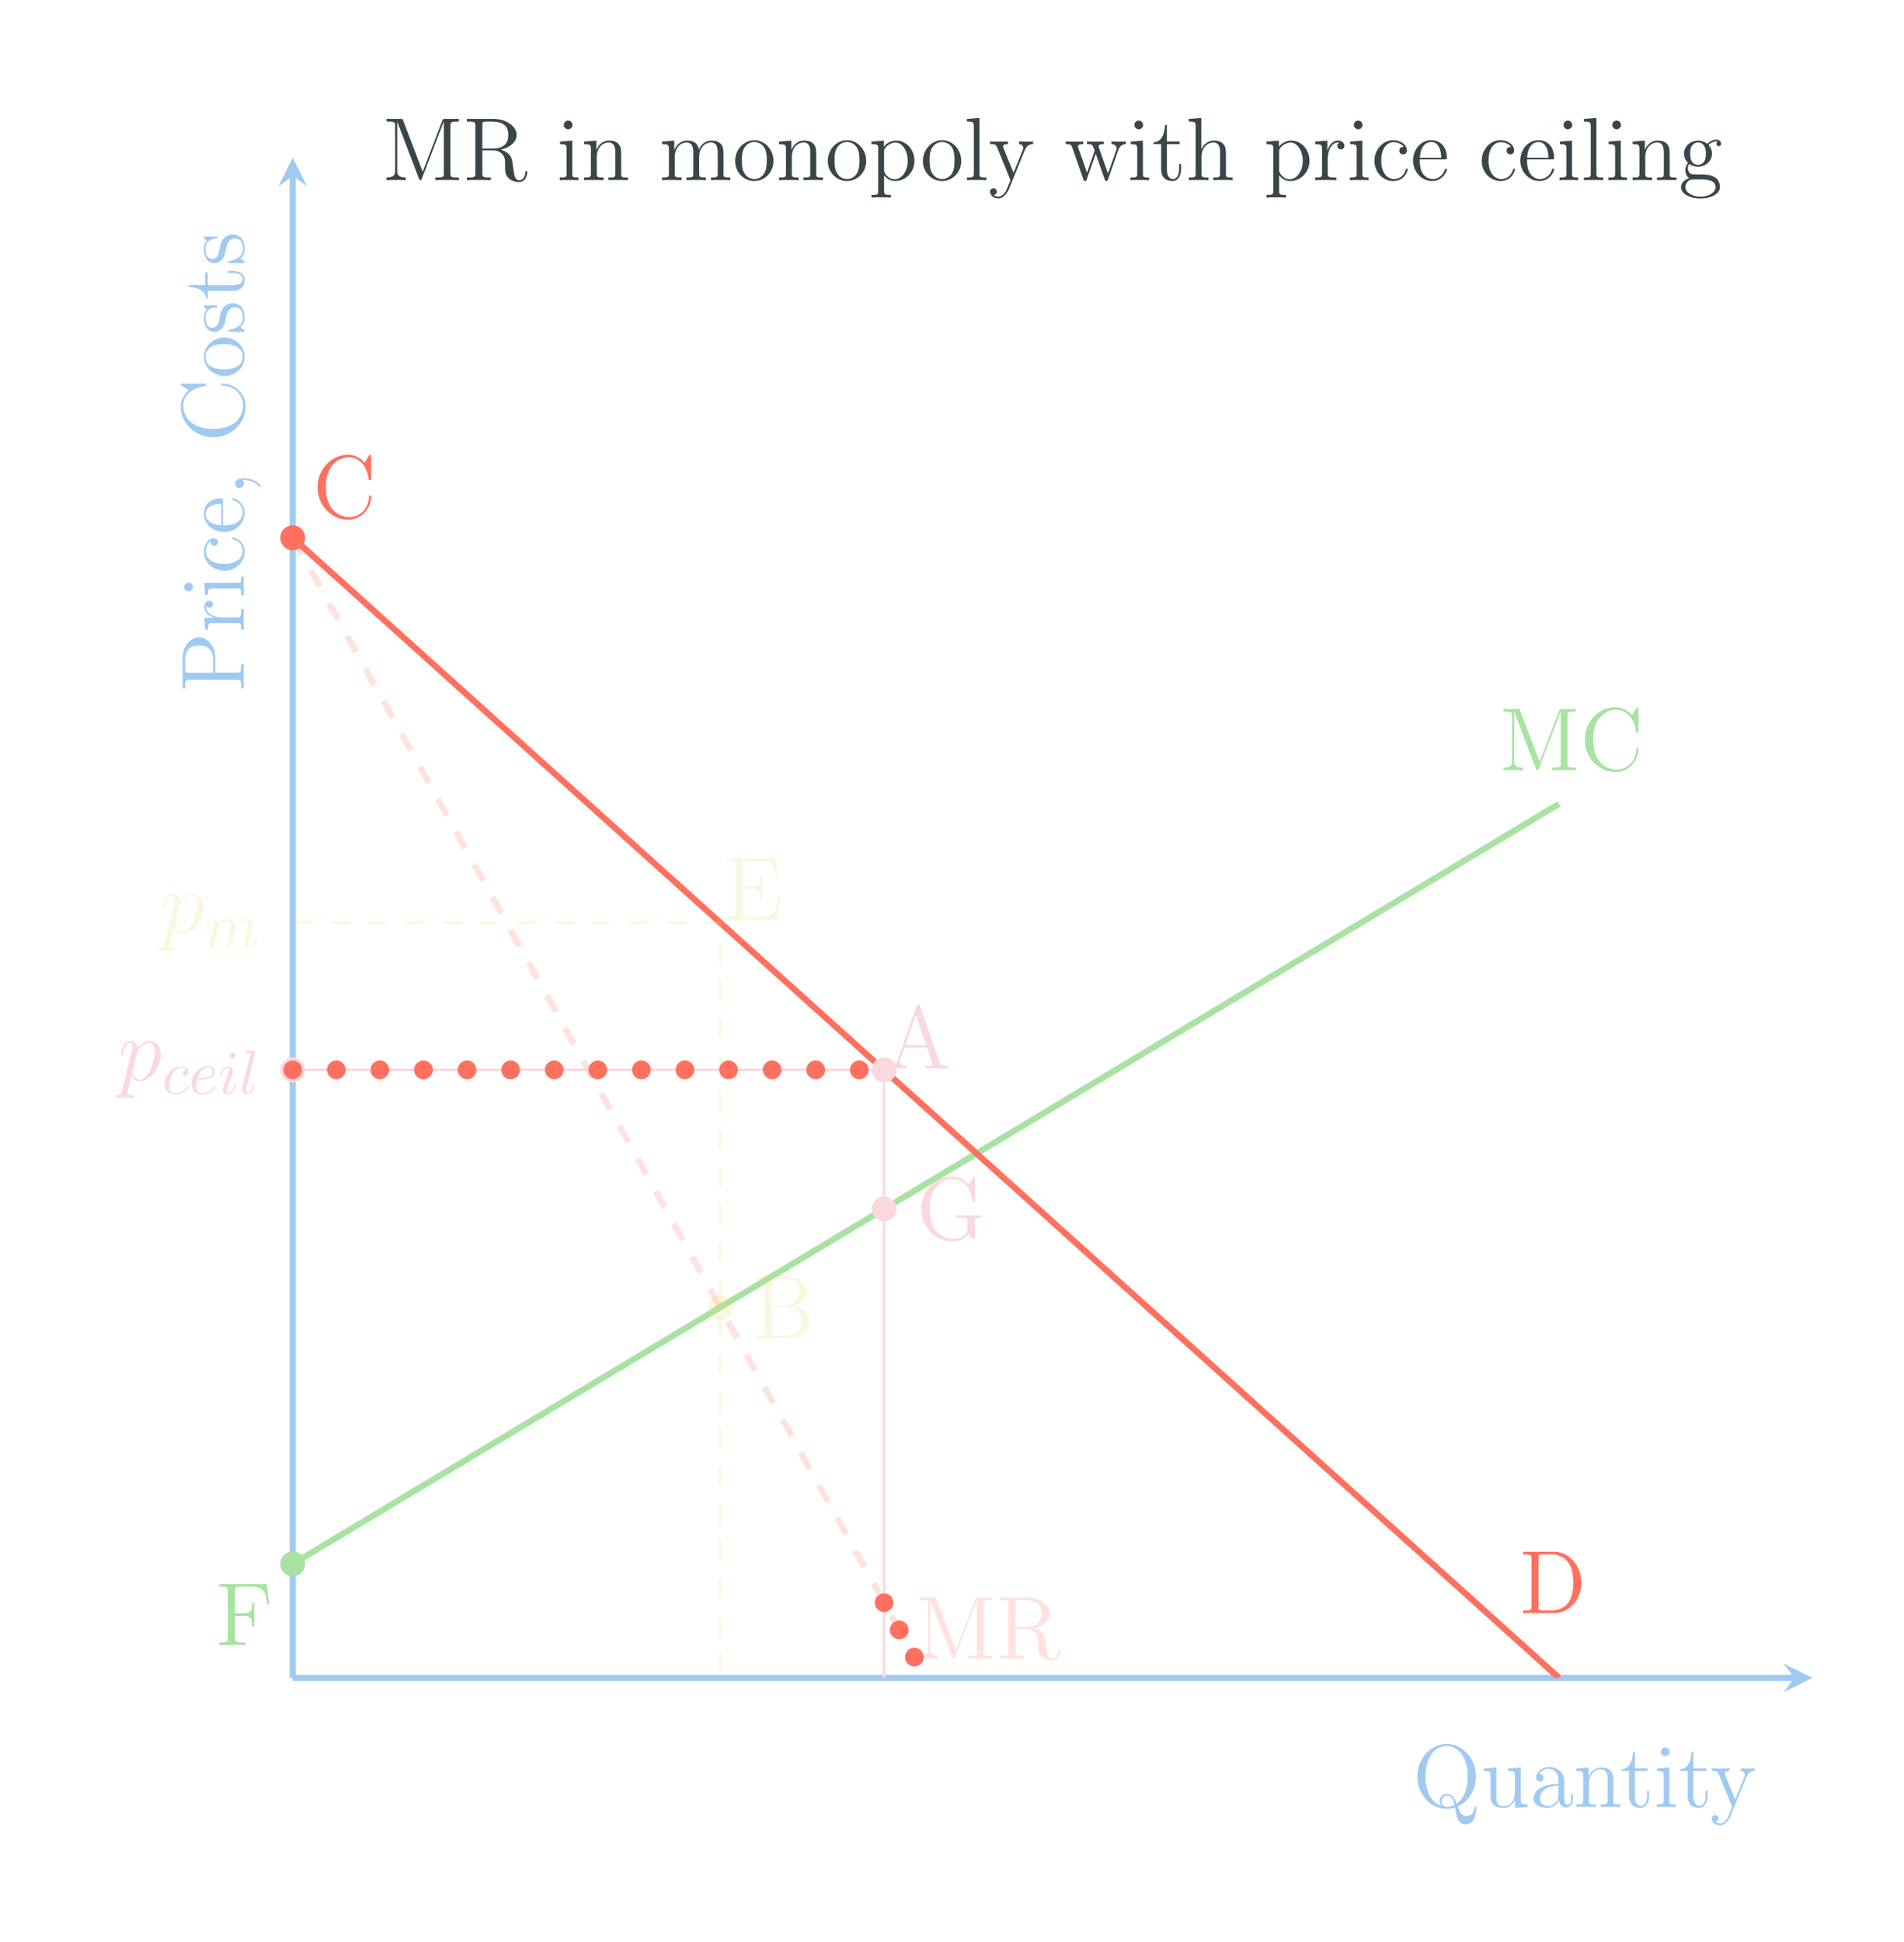 <?xml version="1.0" encoding="UTF-8"?>
<svg xmlns="http://www.w3.org/2000/svg" xmlns:xlink="http://www.w3.org/1999/xlink" width="304.67pt" height="310.7pt" viewBox="0 0 304.67 310.7" version="1.1">
<defs>
<g>
<symbol overflow="visible" id="glyph0-0">
<path style="stroke:none;" d=""/>
</symbol>
<symbol overflow="visible" id="glyph0-1">
<path style="stroke:none;" d="M 3.297 -9.531 C 3.203 -9.797 3.188 -9.797 2.859 -9.797 L 0.625 -9.797 L 0.625 -9.375 L 0.922 -9.375 C 1.953 -9.375 2 -9.234 2 -8.703 L 2 -1.484 C 2 -1.094 2 -0.422 0.625 -0.422 L 0.625 0 C 1 -0.031 1.766 -0.031 2.172 -0.031 C 2.562 -0.031 3.328 -0.031 3.703 0 L 3.703 -0.422 C 2.344 -0.422 2.344 -1.094 2.344 -1.484 L 2.344 -9.312 L 2.359 -9.312 L 5.812 -0.266 C 5.859 -0.109 5.906 0 6.047 0 C 6.188 0 6.203 -0.078 6.297 -0.281 L 9.781 -9.375 L 9.797 -9.375 L 9.797 -1.094 C 9.797 -0.562 9.75 -0.422 8.719 -0.422 L 8.438 -0.422 L 8.438 0 C 8.766 -0.031 9.906 -0.031 10.328 -0.031 C 10.75 -0.031 11.891 -0.031 12.219 0 L 12.219 -0.422 L 11.938 -0.422 C 10.906 -0.422 10.859 -0.562 10.859 -1.094 L 10.859 -8.703 C 10.859 -9.234 10.906 -9.375 11.938 -9.375 L 12.219 -9.375 L 12.219 -9.797 L 10 -9.797 C 9.688 -9.797 9.672 -9.781 9.547 -9.516 L 6.422 -1.344 Z M 3.297 -9.531 "/>
</symbol>
<symbol overflow="visible" id="glyph0-2">
<path style="stroke:none;" d="M 9.359 -9.766 C 9.359 -10.031 9.359 -10.094 9.203 -10.094 C 9.125 -10.094 9.109 -10.062 9.016 -9.922 L 8.312 -8.797 C 7.672 -9.594 6.703 -10.094 5.672 -10.094 C 3.047 -10.094 0.781 -7.828 0.781 -4.906 C 0.781 -1.938 3.062 0.297 5.672 0.297 C 8.016 0.297 9.359 -1.75 9.359 -3.328 C 9.359 -3.484 9.359 -3.578 9.188 -3.578 C 9.047 -3.578 9.031 -3.5 9.031 -3.406 C 8.906 -1.125 7.25 -0.109 5.859 -0.109 C 4.844 -0.109 2.109 -0.719 2.109 -4.906 C 2.109 -9.047 4.812 -9.688 5.844 -9.688 C 7.344 -9.688 8.656 -8.406 8.953 -6.25 C 8.984 -6.078 8.984 -6.031 9.156 -6.031 C 9.359 -6.031 9.359 -6.078 9.359 -6.375 Z M 9.359 -9.766 "/>
</symbol>
<symbol overflow="visible" id="glyph0-3">
<path style="stroke:none;" d="M 8.188 -9.766 L 0.594 -9.766 L 0.594 -9.359 L 0.875 -9.359 C 1.906 -9.359 1.953 -9.203 1.953 -8.672 L 1.953 -1.094 C 1.953 -0.562 1.906 -0.422 0.875 -0.422 L 0.594 -0.422 L 0.594 0 C 0.938 -0.031 2.203 -0.031 2.641 -0.031 C 3.141 -0.031 4.406 -0.031 4.812 0 L 4.812 -0.422 L 4.391 -0.422 C 3.141 -0.422 3.109 -0.594 3.109 -1.109 L 3.109 -4.672 L 4.375 -4.672 C 5.719 -4.672 5.859 -4.203 5.859 -3 L 6.188 -3 L 6.188 -6.766 L 5.859 -6.766 C 5.859 -5.562 5.719 -5.094 4.375 -5.094 L 3.109 -5.094 L 3.109 -8.781 C 3.109 -9.25 3.141 -9.359 3.766 -9.359 L 5.562 -9.359 C 7.625 -9.359 8.047 -8.594 8.25 -6.562 L 8.562 -6.562 Z M 8.188 -9.766 "/>
</symbol>
<symbol overflow="visible" id="glyph0-4">
<path style="stroke:none;" d="M 0.609 -9.797 L 0.609 -9.375 L 0.891 -9.375 C 1.922 -9.375 1.969 -9.234 1.969 -8.703 L 1.969 -1.094 C 1.969 -0.562 1.922 -0.422 0.891 -0.422 L 0.609 -0.422 L 0.609 0 L 5.625 0 C 8.016 0 9.938 -2.156 9.938 -4.812 C 9.938 -7.578 8 -9.797 5.625 -9.797 Z M 3.766 -0.422 C 3.125 -0.422 3.094 -0.516 3.094 -0.984 L 3.094 -8.812 C 3.094 -9.281 3.125 -9.375 3.766 -9.375 L 5.266 -9.375 C 6.453 -9.375 7.406 -8.812 7.984 -7.859 C 8.641 -6.844 8.641 -5.391 8.641 -4.812 C 8.641 -4.016 8.625 -2.672 7.797 -1.609 C 7.328 -1 6.469 -0.422 5.266 -0.422 Z M 3.766 -0.422 "/>
</symbol>
<symbol overflow="visible" id="glyph0-5">
<path style="stroke:none;" d="M 6.047 -4.875 C 7.469 -5.203 8.578 -6.109 8.578 -7.219 C 8.578 -8.609 6.953 -9.797 4.891 -9.797 L 0.609 -9.797 L 0.609 -9.375 L 0.891 -9.375 C 1.922 -9.375 1.969 -9.234 1.969 -8.703 L 1.969 -1.094 C 1.969 -0.562 1.922 -0.422 0.891 -0.422 L 0.609 -0.422 L 0.609 0 C 0.938 -0.031 2.109 -0.031 2.531 -0.031 C 2.938 -0.031 4.125 -0.031 4.453 0 L 4.453 -0.422 L 4.172 -0.422 C 3.141 -0.422 3.094 -0.562 3.094 -1.094 L 3.094 -4.766 L 4.766 -4.766 C 5.328 -4.766 5.859 -4.609 6.234 -4.203 C 6.734 -3.656 6.734 -3.359 6.734 -2.359 C 6.734 -1.234 6.734 -0.859 7.359 -0.25 C 7.578 -0.031 8.172 0.297 8.984 0.297 C 10.094 0.297 10.281 -0.953 10.281 -1.25 C 10.281 -1.328 10.281 -1.469 10.125 -1.469 C 9.984 -1.469 9.984 -1.375 9.969 -1.234 C 9.891 -0.375 9.484 0.016 9.016 0.016 C 8.359 0.016 8.219 -0.656 8.109 -1.422 C 8.094 -1.516 8 -2.141 7.953 -2.5 C 7.859 -3.219 7.797 -3.672 7.375 -4.109 C 7.219 -4.281 6.844 -4.656 6.047 -4.875 Z M 4.703 -5.047 L 3.094 -5.047 L 3.094 -8.812 C 3.094 -9.141 3.094 -9.312 3.406 -9.359 C 3.531 -9.375 3.953 -9.375 4.25 -9.375 C 5.406 -9.375 7.25 -9.375 7.25 -7.219 C 7.25 -5.969 6.562 -5.047 4.703 -5.047 Z M 4.703 -5.047 "/>
</symbol>
<symbol overflow="visible" id="glyph0-6">
<path style="stroke:none;" d="M 9.156 -3.672 L 8.828 -3.672 C 8.484 -1.438 8.141 -0.422 5.719 -0.422 L 3.766 -0.422 C 3.141 -0.422 3.109 -0.516 3.109 -0.984 L 3.109 -4.859 L 4.422 -4.859 C 5.797 -4.859 5.953 -4.422 5.953 -3.188 L 6.266 -3.188 L 6.266 -6.953 L 5.953 -6.953 C 5.953 -5.719 5.797 -5.281 4.422 -5.281 L 3.109 -5.281 L 3.109 -8.781 C 3.109 -9.25 3.141 -9.359 3.766 -9.359 L 5.688 -9.359 C 7.781 -9.359 8.234 -8.641 8.453 -6.562 L 8.766 -6.562 L 8.391 -9.766 L 0.594 -9.766 L 0.594 -9.359 L 0.875 -9.359 C 1.906 -9.359 1.953 -9.203 1.953 -8.672 L 1.953 -1.094 C 1.953 -0.562 1.906 -0.422 0.875 -0.422 L 0.594 -0.422 L 0.594 0 L 8.578 0 Z M 9.156 -3.672 "/>
</symbol>
<symbol overflow="visible" id="glyph0-7">
<path style="stroke:none;" d="M 0.609 -9.797 L 0.609 -9.375 L 0.906 -9.375 C 1.938 -9.375 1.984 -9.234 1.984 -8.703 L 1.984 -1.094 C 1.984 -0.562 1.938 -0.422 0.906 -0.422 L 0.609 -0.422 L 0.609 0 L 6.016 0 C 7.859 0 9.156 -1.25 9.156 -2.625 C 9.156 -3.781 8.109 -4.938 6.391 -5.125 C 7.766 -5.375 8.75 -6.297 8.75 -7.375 C 8.75 -8.609 7.5 -9.797 5.625 -9.797 Z M 3.062 -5.234 L 3.062 -8.812 C 3.062 -9.281 3.094 -9.375 3.734 -9.375 L 5.531 -9.375 C 6.969 -9.375 7.484 -8.141 7.484 -7.375 C 7.484 -6.422 6.734 -5.234 5.156 -5.234 Z M 3.734 -0.422 C 3.094 -0.422 3.062 -0.516 3.062 -0.984 L 3.062 -4.953 L 5.75 -4.953 C 7.125 -4.953 7.844 -3.75 7.844 -2.641 C 7.844 -1.484 6.969 -0.422 5.562 -0.422 Z M 3.734 -0.422 "/>
</symbol>
<symbol overflow="visible" id="glyph0-8">
<path style="stroke:none;" d="M 5.547 -9.984 C 5.5 -10.156 5.469 -10.234 5.266 -10.234 C 5.062 -10.234 5.031 -10.203 4.969 -9.969 L 1.969 -1.391 C 1.766 -0.797 1.359 -0.438 0.438 -0.422 L 0.438 0 C 1.312 -0.031 1.344 -0.031 1.828 -0.031 C 2.219 -0.031 2.906 -0.031 3.281 0 L 3.281 -0.422 C 2.688 -0.438 2.328 -0.734 2.328 -1.141 C 2.328 -1.219 2.328 -1.25 2.391 -1.438 L 3.062 -3.344 L 6.672 -3.344 L 7.453 -1.094 C 7.531 -0.922 7.531 -0.891 7.531 -0.844 C 7.531 -0.422 6.797 -0.422 6.438 -0.422 L 6.438 0 C 6.766 -0.031 7.906 -0.031 8.312 -0.031 C 8.703 -0.031 9.734 -0.031 10.062 0 L 10.062 -0.422 C 9.141 -0.422 8.875 -0.422 8.672 -1 Z M 4.859 -8.531 L 6.531 -3.766 L 3.203 -3.766 Z M 4.859 -8.531 "/>
</symbol>
<symbol overflow="visible" id="glyph0-9">
<path style="stroke:none;" d="M 9.344 -2.844 C 9.344 -3.406 9.391 -3.469 10.312 -3.469 L 10.312 -3.891 C 9.938 -3.859 8.953 -3.859 8.516 -3.859 C 8.062 -3.859 6.812 -3.859 6.422 -3.891 L 6.422 -3.469 L 6.875 -3.469 C 8.141 -3.469 8.172 -3.297 8.172 -2.781 L 8.172 -1.859 C 8.172 -0.234 6.297 -0.109 5.922 -0.109 C 4.797 -0.109 2.109 -0.797 2.109 -4.906 C 2.109 -9.047 4.812 -9.688 5.828 -9.688 C 7.078 -9.688 8.562 -8.781 8.938 -6.234 C 8.969 -6.078 8.969 -6.031 9.141 -6.031 C 9.344 -6.031 9.344 -6.078 9.344 -6.375 L 9.344 -9.766 C 9.344 -10.031 9.344 -10.094 9.188 -10.094 C 9.109 -10.094 9.094 -10.062 9.016 -9.922 L 8.312 -8.797 C 7.891 -9.312 7.016 -10.094 5.656 -10.094 C 3.062 -10.094 0.781 -7.844 0.781 -4.906 C 0.781 -1.938 3.062 0.297 5.672 0.297 C 6.688 0.297 7.844 -0.031 8.375 -0.953 C 8.641 -0.484 9.109 -0.016 9.219 -0.016 C 9.344 -0.016 9.344 -0.094 9.344 -0.328 Z M 9.344 -2.844 "/>
</symbol>
<symbol overflow="visible" id="glyph0-10">
<path style="stroke:none;" d="M 2.5 -8.828 C 2.5 -9.203 2.188 -9.531 1.797 -9.531 C 1.422 -9.531 1.109 -9.234 1.109 -8.844 C 1.109 -8.422 1.453 -8.141 1.797 -8.141 C 2.234 -8.141 2.5 -8.516 2.5 -8.828 Z M 0.516 -6.172 L 0.516 -5.75 C 1.438 -5.75 1.562 -5.672 1.562 -4.969 L 1.562 -1.062 C 1.562 -0.422 1.406 -0.422 0.469 -0.422 L 0.469 0 C 0.875 -0.031 1.562 -0.031 1.984 -0.031 C 2.141 -0.031 2.969 -0.031 3.453 0 L 3.453 -0.422 C 2.531 -0.422 2.469 -0.484 2.469 -1.047 L 2.469 -6.328 Z M 0.516 -6.172 "/>
</symbol>
<symbol overflow="visible" id="glyph0-11">
<path style="stroke:none;" d="M 6.391 -3.484 C 6.391 -4.812 6.391 -5.219 6.047 -5.688 C 5.641 -6.234 4.969 -6.328 4.469 -6.328 C 3.078 -6.328 2.531 -5.141 2.422 -4.844 L 2.406 -4.844 L 2.406 -6.328 L 0.453 -6.172 L 0.453 -5.75 C 1.438 -5.75 1.547 -5.656 1.547 -4.953 L 1.547 -1.062 C 1.547 -0.422 1.391 -0.422 0.453 -0.422 L 0.453 0 C 0.828 -0.031 1.609 -0.031 2.016 -0.031 C 2.422 -0.031 3.203 -0.031 3.578 0 L 3.578 -0.422 C 2.656 -0.422 2.484 -0.422 2.484 -1.062 L 2.484 -3.734 C 2.484 -5.234 3.469 -6.031 4.359 -6.031 C 5.25 -6.031 5.453 -5.312 5.453 -4.438 L 5.453 -1.062 C 5.453 -0.422 5.297 -0.422 4.359 -0.422 L 4.359 0 C 4.734 -0.031 5.516 -0.031 5.906 -0.031 C 6.328 -0.031 7.094 -0.031 7.469 0 L 7.469 -0.422 C 6.75 -0.422 6.391 -0.422 6.391 -0.844 Z M 6.391 -3.484 "/>
</symbol>
<symbol overflow="visible" id="glyph0-12">
<path style="stroke:none;" d="M 10.281 -3.484 C 10.281 -4.812 10.281 -5.219 9.953 -5.688 C 9.531 -6.234 8.859 -6.328 8.375 -6.328 C 7.188 -6.328 6.578 -5.469 6.359 -4.906 C 6.156 -6.016 5.375 -6.328 4.469 -6.328 C 3.078 -6.328 2.531 -5.141 2.422 -4.844 L 2.406 -4.844 L 2.406 -6.328 L 0.453 -6.172 L 0.453 -5.75 C 1.438 -5.75 1.547 -5.656 1.547 -4.953 L 1.547 -1.062 C 1.547 -0.422 1.391 -0.422 0.453 -0.422 L 0.453 0 C 0.828 -0.031 1.609 -0.031 2.016 -0.031 C 2.422 -0.031 3.203 -0.031 3.578 0 L 3.578 -0.422 C 2.656 -0.422 2.484 -0.422 2.484 -1.062 L 2.484 -3.734 C 2.484 -5.234 3.469 -6.031 4.359 -6.031 C 5.25 -6.031 5.453 -5.312 5.453 -4.438 L 5.453 -1.062 C 5.453 -0.422 5.297 -0.422 4.359 -0.422 L 4.359 0 C 4.734 -0.031 5.516 -0.031 5.906 -0.031 C 6.328 -0.031 7.094 -0.031 7.469 0 L 7.469 -0.422 C 6.562 -0.422 6.391 -0.422 6.391 -1.062 L 6.391 -3.734 C 6.391 -5.234 7.375 -6.031 8.266 -6.031 C 9.156 -6.031 9.359 -5.312 9.359 -4.438 L 9.359 -1.062 C 9.359 -0.422 9.188 -0.422 8.266 -0.422 L 8.266 0 C 8.641 -0.031 9.406 -0.031 9.812 -0.031 C 10.234 -0.031 11 -0.031 11.375 0 L 11.375 -0.422 C 10.656 -0.422 10.297 -0.422 10.281 -0.844 Z M 10.281 -3.484 "/>
</symbol>
<symbol overflow="visible" id="glyph0-13">
<path style="stroke:none;" d="M 6.578 -3.062 C 6.578 -4.922 5.172 -6.391 3.516 -6.391 C 1.797 -6.391 0.438 -4.875 0.438 -3.062 C 0.438 -1.234 1.859 0.141 3.5 0.141 C 5.188 0.141 6.578 -1.266 6.578 -3.062 Z M 3.516 -0.172 C 2.984 -0.172 2.344 -0.406 1.922 -1.109 C 1.531 -1.75 1.516 -2.594 1.516 -3.203 C 1.516 -3.75 1.516 -4.625 1.969 -5.266 C 2.359 -5.875 3 -6.109 3.5 -6.109 C 4.062 -6.109 4.656 -5.859 5.047 -5.297 C 5.5 -4.641 5.5 -3.734 5.5 -3.203 C 5.5 -2.703 5.5 -1.812 5.125 -1.141 C 4.719 -0.438 4.062 -0.172 3.516 -0.172 Z M 3.516 -0.172 "/>
</symbol>
<symbol overflow="visible" id="glyph0-14">
<path style="stroke:none;" d="M 3.516 2.359 C 2.594 2.359 2.422 2.359 2.422 1.719 L 2.422 -0.781 C 2.688 -0.422 3.266 0.141 4.188 0.141 C 5.844 0.141 7.281 -1.25 7.281 -3.094 C 7.281 -4.922 5.938 -6.328 4.375 -6.328 C 3.109 -6.328 2.438 -5.422 2.391 -5.359 L 2.391 -6.328 L 0.406 -6.172 L 0.406 -5.75 C 1.406 -5.75 1.484 -5.656 1.484 -5.016 L 1.484 1.719 C 1.484 2.359 1.328 2.359 0.406 2.359 L 0.406 2.781 C 0.781 2.75 1.547 2.75 1.953 2.75 C 2.359 2.75 3.141 2.75 3.516 2.781 Z M 2.422 -4.578 C 2.422 -4.844 2.422 -4.859 2.578 -5.094 C 3.016 -5.734 3.719 -6.016 4.266 -6.016 C 5.328 -6.016 6.203 -4.703 6.203 -3.094 C 6.203 -1.391 5.219 -0.141 4.109 -0.141 C 3.672 -0.141 3.25 -0.328 2.969 -0.609 C 2.641 -0.938 2.422 -1.219 2.422 -1.625 Z M 2.422 -4.578 "/>
</symbol>
<symbol overflow="visible" id="glyph0-15">
<path style="stroke:none;" d="M 2.469 -9.953 L 0.469 -9.797 L 0.469 -9.375 C 1.453 -9.375 1.562 -9.281 1.562 -8.578 L 1.562 -1.062 C 1.562 -0.422 1.406 -0.422 0.469 -0.422 L 0.469 0 C 0.875 -0.031 1.578 -0.031 2.016 -0.031 C 2.438 -0.031 3.156 -0.031 3.562 0 L 3.562 -0.422 C 2.641 -0.422 2.469 -0.422 2.469 -1.062 Z M 2.469 -9.953 "/>
</symbol>
<symbol overflow="visible" id="glyph0-16">
<path style="stroke:none;" d="M 5.812 -4.797 C 6.203 -5.75 6.875 -5.766 7.141 -5.766 L 7.141 -6.188 C 6.734 -6.156 6.531 -6.156 6.062 -6.156 C 5.734 -6.156 5.703 -6.156 4.906 -6.188 L 4.906 -5.766 C 5.438 -5.734 5.562 -5.406 5.562 -5.156 C 5.562 -5.016 5.531 -4.953 5.484 -4.812 L 4.016 -1.188 L 2.422 -5.094 C 2.344 -5.297 2.344 -5.375 2.344 -5.391 C 2.344 -5.766 2.844 -5.766 3.125 -5.766 L 3.125 -6.188 C 2.75 -6.156 2.047 -6.156 1.656 -6.156 C 1.109 -6.156 1.078 -6.156 0.266 -6.188 L 0.266 -5.766 C 1.094 -5.766 1.203 -5.688 1.391 -5.25 L 3.531 0 C 2.891 1.516 2.891 1.547 2.844 1.656 C 2.594 2.094 2.203 2.641 1.562 2.641 C 1.125 2.641 0.844 2.375 0.844 2.375 C 0.844 2.375 1.344 2.328 1.344 1.828 C 1.344 1.484 1.078 1.297 0.812 1.297 C 0.578 1.297 0.266 1.438 0.266 1.844 C 0.266 2.391 0.797 2.922 1.562 2.922 C 2.359 2.922 2.953 2.219 3.328 1.312 Z M 5.812 -4.797 "/>
</symbol>
<symbol overflow="visible" id="glyph0-17">
<path style="stroke:none;" d="M 8.672 -4.812 C 9 -5.719 9.625 -5.75 9.875 -5.766 L 9.875 -6.188 C 9.516 -6.156 9.25 -6.156 8.812 -6.156 C 8.391 -6.156 8.359 -6.156 7.594 -6.188 L 7.594 -5.766 C 8.234 -5.734 8.406 -5.344 8.406 -5.078 C 8.406 -5.062 8.406 -4.969 8.344 -4.812 L 7.031 -1.062 L 5.594 -5.125 C 5.516 -5.297 5.516 -5.328 5.516 -5.359 C 5.516 -5.766 6.047 -5.766 6.359 -5.766 L 6.359 -6.188 C 5.953 -6.156 5.359 -6.156 4.953 -6.156 C 4.484 -6.156 4.453 -6.156 3.656 -6.188 L 3.656 -5.766 C 4.203 -5.766 4.391 -5.734 4.547 -5.547 C 4.625 -5.469 4.797 -4.984 4.891 -4.703 L 3.672 -1.203 L 2.297 -5.109 C 2.219 -5.297 2.219 -5.328 2.219 -5.375 C 2.219 -5.766 2.781 -5.766 3.062 -5.766 L 3.062 -6.188 C 2.703 -6.156 1.984 -6.156 1.594 -6.156 C 1.188 -6.156 1.156 -6.156 0.266 -6.188 L 0.266 -5.766 C 0.984 -5.766 1.141 -5.703 1.297 -5.25 L 3.094 -0.109 C 3.156 0.047 3.203 0.141 3.359 0.141 C 3.484 0.141 3.562 0.094 3.625 -0.125 L 5.062 -4.219 L 6.5 -0.125 C 6.562 0.094 6.641 0.141 6.766 0.141 C 6.922 0.141 6.969 0.047 7.031 -0.109 Z M 8.672 -4.812 "/>
</symbol>
<symbol overflow="visible" id="glyph0-18">
<path style="stroke:none;" d="M 2.406 -5.766 L 4.438 -5.766 L 4.438 -6.188 L 2.406 -6.188 L 2.406 -8.828 L 2.094 -8.828 C 2.078 -7.469 1.562 -6.094 0.266 -6.047 L 0.266 -5.766 L 1.484 -5.766 L 1.484 -1.781 C 1.484 -0.188 2.531 0.141 3.297 0.141 C 4.203 0.141 4.672 -0.75 4.672 -1.781 L 4.672 -2.594 L 4.359 -2.594 L 4.359 -1.812 C 4.359 -0.781 3.938 -0.172 3.391 -0.172 C 2.406 -0.172 2.406 -1.5 2.406 -1.75 Z M 2.406 -5.766 "/>
</symbol>
<symbol overflow="visible" id="glyph0-19">
<path style="stroke:none;" d="M 6.391 -3.484 C 6.391 -4.812 6.391 -5.219 6.047 -5.688 C 5.641 -6.234 4.969 -6.328 4.469 -6.328 C 3.234 -6.328 2.672 -5.391 2.469 -4.953 L 2.453 -4.953 L 2.453 -9.953 L 0.453 -9.797 L 0.453 -9.375 C 1.438 -9.375 1.547 -9.281 1.547 -8.578 L 1.547 -1.062 C 1.547 -0.422 1.391 -0.422 0.453 -0.422 L 0.453 0 C 0.828 -0.031 1.609 -0.031 2.016 -0.031 C 2.422 -0.031 3.203 -0.031 3.578 0 L 3.578 -0.422 C 2.656 -0.422 2.484 -0.422 2.484 -1.062 L 2.484 -3.734 C 2.484 -5.234 3.469 -6.031 4.359 -6.031 C 5.25 -6.031 5.453 -5.312 5.453 -4.438 L 5.453 -1.062 C 5.453 -0.422 5.297 -0.422 4.359 -0.422 L 4.359 0 C 4.734 -0.031 5.516 -0.031 5.906 -0.031 C 6.328 -0.031 7.094 -0.031 7.469 0 L 7.469 -0.422 C 6.75 -0.422 6.391 -0.422 6.391 -0.844 Z M 6.391 -3.484 "/>
</symbol>
<symbol overflow="visible" id="glyph0-20">
<path style="stroke:none;" d="M 2.391 -3.344 C 2.391 -4.734 2.969 -6.031 4.078 -6.031 C 4.188 -6.031 4.219 -6.031 4.281 -6.031 C 4.156 -5.969 3.938 -5.875 3.938 -5.5 C 3.938 -5.078 4.266 -4.922 4.484 -4.922 C 4.781 -4.922 5.062 -5.109 5.062 -5.5 C 5.062 -5.922 4.672 -6.328 4.062 -6.328 C 2.844 -6.328 2.422 -5 2.344 -4.734 L 2.328 -4.734 L 2.328 -6.328 L 0.406 -6.172 L 0.406 -5.75 C 1.375 -5.75 1.484 -5.656 1.484 -4.953 L 1.484 -1.062 C 1.484 -0.422 1.328 -0.422 0.406 -0.422 L 0.406 0 C 0.797 -0.031 1.594 -0.031 2.016 -0.031 C 2.406 -0.031 3.422 -0.031 3.766 0 L 3.766 -0.422 L 3.469 -0.422 C 2.422 -0.422 2.391 -0.578 2.391 -1.094 Z M 2.391 -3.344 "/>
</symbol>
<symbol overflow="visible" id="glyph0-21">
<path style="stroke:none;" d="M 5.188 -5.312 C 5.016 -5.312 4.484 -5.312 4.484 -4.719 C 4.484 -4.375 4.734 -4.125 5.078 -4.125 C 5.406 -4.125 5.688 -4.328 5.688 -4.75 C 5.688 -5.703 4.672 -6.391 3.516 -6.391 C 1.844 -6.391 0.5 -4.906 0.5 -3.094 C 0.5 -1.266 1.875 0.141 3.5 0.141 C 5.391 0.141 5.828 -1.578 5.828 -1.703 C 5.828 -1.844 5.719 -1.844 5.688 -1.844 C 5.547 -1.844 5.531 -1.797 5.5 -1.625 C 5.172 -0.609 4.406 -0.172 3.625 -0.172 C 2.75 -0.172 1.594 -0.938 1.594 -3.109 C 1.594 -5.5 2.812 -6.078 3.531 -6.078 C 4.078 -6.078 4.859 -5.859 5.188 -5.312 Z M 5.188 -5.312 "/>
</symbol>
<symbol overflow="visible" id="glyph0-22">
<path style="stroke:none;" d="M 5.5 -3.328 C 5.812 -3.328 5.844 -3.328 5.844 -3.594 C 5.844 -5.047 5.062 -6.391 3.328 -6.391 C 1.688 -6.391 0.438 -4.922 0.438 -3.141 C 0.438 -1.25 1.891 0.141 3.484 0.141 C 5.188 0.141 5.844 -1.406 5.844 -1.703 C 5.844 -1.797 5.766 -1.844 5.688 -1.844 C 5.562 -1.844 5.531 -1.781 5.516 -1.703 C 5.141 -0.5 4.172 -0.172 3.578 -0.172 C 2.969 -0.172 1.516 -0.578 1.516 -3.062 L 1.516 -3.328 Z M 1.531 -3.594 C 1.656 -5.859 2.906 -6.109 3.312 -6.109 C 4.844 -6.109 4.938 -4.094 4.953 -3.594 Z M 1.531 -3.594 "/>
</symbol>
<symbol overflow="visible" id="glyph0-23">
<path style="stroke:none;" d="M 1.703 -2.594 C 2.375 -2.156 2.953 -2.156 3.109 -2.156 C 4.406 -2.156 5.359 -3.125 5.359 -4.234 C 5.359 -4.625 5.25 -5.156 4.797 -5.625 C 5.344 -6.203 6.031 -6.203 6.094 -6.203 C 6.156 -6.203 6.219 -6.203 6.281 -6.172 C 6.141 -6.109 6.062 -5.969 6.062 -5.812 C 6.062 -5.609 6.203 -5.438 6.438 -5.438 C 6.562 -5.438 6.812 -5.516 6.812 -5.828 C 6.812 -6.078 6.609 -6.484 6.109 -6.484 C 5.359 -6.484 4.812 -6.031 4.609 -5.812 C 4.172 -6.141 3.672 -6.328 3.125 -6.328 C 1.844 -6.328 0.875 -5.344 0.875 -4.25 C 0.875 -3.422 1.375 -2.891 1.516 -2.766 C 1.344 -2.547 1.094 -2.141 1.094 -1.578 C 1.094 -0.75 1.594 -0.391 1.703 -0.312 C 1.047 -0.125 0.391 0.391 0.391 1.141 C 0.391 2.125 1.734 2.938 3.5 2.938 C 5.203 2.938 6.625 2.188 6.625 1.109 C 6.625 0.75 6.531 -0.094 5.672 -0.547 C 4.938 -0.922 4.219 -0.922 2.984 -0.922 C 2.109 -0.922 2.016 -0.922 1.75 -1.188 C 1.609 -1.328 1.484 -1.609 1.484 -1.906 C 1.484 -2.156 1.562 -2.391 1.703 -2.594 Z M 3.125 -2.453 C 1.859 -2.453 1.859 -3.906 1.859 -4.234 C 1.859 -4.484 1.859 -5.078 2.109 -5.469 C 2.375 -5.875 2.812 -6.031 3.109 -6.031 C 4.375 -6.031 4.375 -4.578 4.375 -4.25 C 4.375 -3.984 4.375 -3.406 4.125 -3.016 C 3.859 -2.594 3.422 -2.453 3.125 -2.453 Z M 3.516 2.641 C 2.141 2.641 1.094 1.938 1.094 1.125 C 1.094 1 1.125 0.438 1.656 0.078 C 1.984 -0.125 2.109 -0.125 3.109 -0.125 C 4.297 -0.125 5.922 -0.125 5.922 1.125 C 5.922 1.969 4.828 2.641 3.516 2.641 Z M 3.516 2.641 "/>
</symbol>
<symbol overflow="visible" id="glyph0-24">
<path style="stroke:none;" d="M 7.234 -0.094 C 8.781 -0.766 10.141 -2.547 10.141 -4.859 C 10.141 -7.828 7.953 -10.094 5.469 -10.094 C 2.906 -10.094 0.781 -7.797 0.781 -4.859 C 0.781 -1.984 2.891 0.297 5.469 0.297 C 5.938 0.297 6.422 0.219 6.812 0.094 C 7.047 1.547 7.234 2.781 8.516 2.781 C 10.203 2.781 10.219 0.266 10.219 0.141 C 10.219 0 10.219 -0.125 10.062 -0.125 C 9.953 -0.125 9.953 -0.031 9.938 0.078 C 9.844 1.109 9.141 1.453 8.641 1.453 C 7.906 1.453 7.578 0.922 7.234 -0.094 Z M 4.578 -0.172 C 3.516 -0.547 2.078 -1.781 2.078 -4.875 C 2.078 -8.453 4.016 -9.781 5.453 -9.781 C 6.953 -9.781 8.828 -8.406 8.828 -4.875 C 8.828 -2.828 8.203 -1.344 7.062 -0.547 C 6.812 -1.266 6.406 -2.109 5.484 -2.109 C 4.766 -2.109 4.344 -1.484 4.344 -0.906 C 4.344 -0.516 4.547 -0.219 4.578 -0.172 Z M 6.734 -0.344 C 6.312 -0.109 5.859 -0.016 5.469 -0.016 C 4.844 -0.016 4.641 -0.578 4.641 -0.922 C 4.641 -1.328 4.938 -1.828 5.484 -1.828 C 6.297 -1.828 6.578 -1.141 6.734 -0.344 Z M 6.734 -0.344 "/>
</symbol>
<symbol overflow="visible" id="glyph0-25">
<path style="stroke:none;" d="M 4.359 -6.172 L 4.359 -5.75 C 5.328 -5.75 5.453 -5.656 5.453 -4.953 L 5.453 -2.375 C 5.453 -1.156 4.812 -0.141 3.734 -0.141 C 2.547 -0.141 2.484 -0.812 2.484 -1.578 L 2.484 -6.328 L 0.453 -6.172 L 0.453 -5.75 C 1.547 -5.75 1.547 -5.703 1.547 -4.438 L 1.547 -2.281 C 1.547 -1.391 1.547 -0.875 1.984 -0.406 C 2.328 -0.031 2.906 0.141 3.641 0.141 C 3.891 0.141 4.344 0.141 4.828 -0.266 C 5.25 -0.609 5.484 -1.141 5.484 -1.141 L 5.484 0.141 L 7.469 0 L 7.469 -0.422 C 6.5 -0.422 6.391 -0.516 6.391 -1.219 L 6.391 -6.328 Z M 4.359 -6.172 "/>
</symbol>
<symbol overflow="visible" id="glyph0-26">
<path style="stroke:none;" d="M 5.531 -3.828 C 5.531 -4.609 5.531 -5.172 4.906 -5.734 C 4.406 -6.203 3.766 -6.391 3.125 -6.391 C 1.953 -6.391 1.047 -5.625 1.047 -4.688 C 1.047 -4.281 1.312 -4.078 1.656 -4.078 C 2 -4.078 2.234 -4.312 2.234 -4.656 C 2.234 -5.25 1.719 -5.25 1.5 -5.25 C 1.844 -5.859 2.531 -6.109 3.094 -6.109 C 3.766 -6.109 4.609 -5.562 4.609 -4.281 L 4.609 -3.703 C 1.719 -3.656 0.625 -2.453 0.625 -1.344 C 0.625 -0.219 1.953 0.141 2.828 0.141 C 3.766 0.141 4.422 -0.438 4.688 -1.125 C 4.75 -0.438 5.188 0.078 5.812 0.078 C 6.109 0.078 6.938 -0.125 6.938 -1.281 L 6.938 -2.078 L 6.625 -2.078 L 6.625 -1.281 C 6.625 -0.453 6.281 -0.344 6.078 -0.344 C 5.531 -0.344 5.531 -1.109 5.531 -1.312 Z M 4.609 -2.016 C 4.609 -0.609 3.562 -0.141 2.938 -0.141 C 2.234 -0.141 1.656 -0.656 1.656 -1.344 C 1.656 -3.234 4.094 -3.406 4.609 -3.438 Z M 4.609 -2.016 "/>
</symbol>
<symbol overflow="visible" id="glyph1-0">
<path style="stroke:none;" d=""/>
</symbol>
<symbol overflow="visible" id="glyph1-1">
<path style="stroke:none;" d="M 0.609 1.828 C 0.516 2.25 0.453 2.359 -0.125 2.359 C -0.297 2.359 -0.438 2.359 -0.438 2.641 C -0.438 2.672 -0.438 2.781 -0.266 2.781 C -0.094 2.781 0.109 2.75 0.297 2.75 L 0.922 2.75 C 1.219 2.75 1.953 2.781 2.25 2.781 C 2.344 2.781 2.516 2.781 2.516 2.531 C 2.516 2.359 2.406 2.359 2.172 2.359 C 1.5 2.359 1.469 2.266 1.469 2.156 C 1.469 1.984 2.109 -0.484 2.188 -0.812 C 2.359 -0.422 2.734 0.141 3.484 0.141 C 5.109 0.141 6.859 -1.969 6.859 -4.078 C 6.859 -5.391 6.109 -6.328 5.031 -6.328 C 4.109 -6.328 3.344 -5.438 3.188 -5.234 C 3.062 -5.953 2.516 -6.328 1.938 -6.328 C 1.516 -6.328 1.188 -6.125 0.922 -5.578 C 0.656 -5.062 0.453 -4.188 0.453 -4.125 C 0.453 -4.078 0.516 -4 0.609 -4 C 0.734 -4 0.75 -4.016 0.828 -4.344 C 1.047 -5.188 1.312 -6.031 1.891 -6.031 C 2.219 -6.031 2.344 -5.812 2.344 -5.375 C 2.344 -5.031 2.297 -4.891 2.234 -4.641 Z M 3.094 -4.469 C 3.203 -4.875 3.594 -5.297 3.828 -5.5 C 3.984 -5.641 4.453 -6.031 5 -6.031 C 5.641 -6.031 5.922 -5.406 5.922 -4.656 C 5.922 -3.969 5.516 -2.359 5.156 -1.609 C 4.812 -0.828 4.141 -0.141 3.484 -0.141 C 2.516 -0.141 2.359 -1.375 2.359 -1.438 C 2.359 -1.484 2.375 -1.594 2.391 -1.656 Z M 3.094 -4.469 "/>
</symbol>
<symbol overflow="visible" id="glyph2-0">
<path style="stroke:none;" d=""/>
</symbol>
<symbol overflow="visible" id="glyph2-1">
<path style="stroke:none;" d="M 0.875 -0.594 C 0.844 -0.438 0.781 -0.203 0.781 -0.156 C 0.781 0.016 0.922 0.109 1.078 0.109 C 1.203 0.109 1.375 0.031 1.453 -0.172 C 1.453 -0.188 1.578 -0.656 1.641 -0.906 L 1.859 -1.797 C 1.906 -2.031 1.969 -2.25 2.031 -2.469 C 2.062 -2.641 2.141 -2.938 2.156 -2.969 C 2.297 -3.281 2.828 -4.188 3.781 -4.188 C 4.234 -4.188 4.312 -3.812 4.312 -3.484 C 4.312 -3.234 4.25 -2.953 4.172 -2.656 L 3.891 -1.5 L 3.688 -0.75 C 3.656 -0.547 3.562 -0.203 3.562 -0.156 C 3.562 0.016 3.703 0.109 3.844 0.109 C 4.156 0.109 4.219 -0.141 4.297 -0.453 C 4.438 -1.016 4.812 -2.469 4.891 -2.859 C 4.922 -2.984 5.453 -4.188 6.547 -4.188 C 6.969 -4.188 7.078 -3.844 7.078 -3.484 C 7.078 -2.922 6.656 -1.781 6.453 -1.25 C 6.375 -1.016 6.328 -0.906 6.328 -0.703 C 6.328 -0.234 6.672 0.109 7.141 0.109 C 8.078 0.109 8.453 -1.344 8.453 -1.422 C 8.453 -1.531 8.359 -1.531 8.328 -1.531 C 8.234 -1.531 8.234 -1.5 8.188 -1.344 C 8.031 -0.812 7.719 -0.109 7.172 -0.109 C 7 -0.109 6.922 -0.203 6.922 -0.438 C 6.922 -0.688 7.016 -0.922 7.109 -1.141 C 7.297 -1.672 7.719 -2.766 7.719 -3.344 C 7.719 -3.984 7.312 -4.406 6.562 -4.406 C 5.828 -4.406 5.312 -3.969 4.938 -3.438 C 4.938 -3.562 4.906 -3.906 4.625 -4.141 C 4.375 -4.359 4.062 -4.406 3.812 -4.406 C 2.906 -4.406 2.422 -3.766 2.25 -3.531 C 2.203 -4.109 1.781 -4.406 1.328 -4.406 C 0.875 -4.406 0.688 -4.016 0.594 -3.844 C 0.422 -3.484 0.297 -2.906 0.297 -2.875 C 0.297 -2.766 0.391 -2.766 0.406 -2.766 C 0.516 -2.766 0.516 -2.781 0.578 -3 C 0.75 -3.703 0.953 -4.188 1.312 -4.188 C 1.469 -4.188 1.609 -4.109 1.609 -3.734 C 1.609 -3.516 1.578 -3.406 1.453 -2.891 Z M 0.875 -0.594 "/>
</symbol>
<symbol overflow="visible" id="glyph2-2">
<path style="stroke:none;" d="M 3.953 -3.781 C 3.781 -3.781 3.656 -3.781 3.516 -3.656 C 3.344 -3.5 3.328 -3.328 3.328 -3.266 C 3.328 -3.016 3.516 -2.906 3.703 -2.906 C 3.984 -2.906 4.25 -3.156 4.25 -3.547 C 4.25 -4.031 3.781 -4.406 3.078 -4.406 C 1.734 -4.406 0.406 -2.984 0.406 -1.578 C 0.406 -0.672 0.984 0.109 2.031 0.109 C 3.453 0.109 4.281 -0.953 4.281 -1.062 C 4.281 -1.125 4.234 -1.203 4.172 -1.203 C 4.109 -1.203 4.094 -1.172 4.031 -1.094 C 3.25 -0.109 2.156 -0.109 2.047 -0.109 C 1.422 -0.109 1.141 -0.594 1.141 -1.203 C 1.141 -1.609 1.344 -2.578 1.688 -3.188 C 2 -3.766 2.547 -4.188 3.094 -4.188 C 3.422 -4.188 3.812 -4.062 3.953 -3.781 Z M 3.953 -3.781 "/>
</symbol>
<symbol overflow="visible" id="glyph2-3">
<path style="stroke:none;" d="M 1.859 -2.297 C 2.156 -2.297 2.891 -2.328 3.391 -2.531 C 4.094 -2.828 4.141 -3.422 4.141 -3.562 C 4.141 -4 3.766 -4.406 3.078 -4.406 C 1.969 -4.406 0.453 -3.438 0.453 -1.688 C 0.453 -0.672 1.047 0.109 2.031 0.109 C 3.453 0.109 4.281 -0.953 4.281 -1.062 C 4.281 -1.125 4.234 -1.203 4.172 -1.203 C 4.109 -1.203 4.094 -1.172 4.031 -1.094 C 3.25 -0.109 2.156 -0.109 2.047 -0.109 C 1.266 -0.109 1.172 -0.953 1.172 -1.266 C 1.172 -1.391 1.188 -1.688 1.328 -2.297 Z M 1.391 -2.516 C 1.781 -4.031 2.812 -4.188 3.078 -4.188 C 3.531 -4.188 3.812 -3.891 3.812 -3.562 C 3.812 -2.516 2.219 -2.516 1.797 -2.516 Z M 1.391 -2.516 "/>
</symbol>
<symbol overflow="visible" id="glyph2-4">
<path style="stroke:none;" d="M 2.828 -6.234 C 2.828 -6.438 2.688 -6.594 2.469 -6.594 C 2.188 -6.594 1.922 -6.328 1.922 -6.062 C 1.922 -5.875 2.062 -5.703 2.297 -5.703 C 2.531 -5.703 2.828 -5.938 2.828 -6.234 Z M 2.078 -2.484 C 2.188 -2.766 2.188 -2.797 2.297 -3.062 C 2.375 -3.266 2.422 -3.406 2.422 -3.594 C 2.422 -4.031 2.109 -4.406 1.609 -4.406 C 0.672 -4.406 0.297 -2.953 0.297 -2.875 C 0.297 -2.766 0.391 -2.766 0.406 -2.766 C 0.516 -2.766 0.516 -2.797 0.562 -2.953 C 0.844 -3.891 1.234 -4.188 1.578 -4.188 C 1.656 -4.188 1.828 -4.188 1.828 -3.875 C 1.828 -3.656 1.75 -3.453 1.719 -3.344 C 1.641 -3.094 1.188 -1.938 1.031 -1.5 C 0.922 -1.25 0.797 -0.922 0.797 -0.703 C 0.797 -0.234 1.141 0.109 1.609 0.109 C 2.547 0.109 2.922 -1.328 2.922 -1.422 C 2.922 -1.531 2.828 -1.531 2.797 -1.531 C 2.703 -1.531 2.703 -1.5 2.656 -1.344 C 2.469 -0.719 2.141 -0.109 1.641 -0.109 C 1.469 -0.109 1.391 -0.203 1.391 -0.438 C 1.391 -0.688 1.453 -0.828 1.688 -1.438 Z M 2.078 -2.484 "/>
</symbol>
<symbol overflow="visible" id="glyph2-5">
<path style="stroke:none;" d="M 2.578 -6.812 C 2.578 -6.812 2.578 -6.922 2.438 -6.922 C 2.219 -6.922 1.484 -6.844 1.219 -6.812 C 1.141 -6.812 1.031 -6.797 1.031 -6.609 C 1.031 -6.5 1.141 -6.5 1.281 -6.5 C 1.766 -6.5 1.781 -6.406 1.781 -6.328 L 1.75 -6.125 L 0.484 -1.141 C 0.453 -1.031 0.438 -0.969 0.438 -0.812 C 0.438 -0.234 0.875 0.109 1.344 0.109 C 1.672 0.109 1.922 -0.094 2.094 -0.453 C 2.266 -0.828 2.391 -1.406 2.391 -1.422 C 2.391 -1.531 2.297 -1.531 2.266 -1.531 C 2.172 -1.531 2.156 -1.484 2.141 -1.344 C 1.969 -0.703 1.781 -0.109 1.375 -0.109 C 1.078 -0.109 1.078 -0.422 1.078 -0.562 C 1.078 -0.812 1.094 -0.859 1.141 -1.047 Z M 2.578 -6.812 "/>
</symbol>
<symbol overflow="visible" id="glyph3-0">
<path style="stroke:none;" d=""/>
</symbol>
<symbol overflow="visible" id="glyph3-1">
<path style="stroke:none;" d="M -4.562 -3.125 L -4.562 -5.547 C -4.562 -7.234 -5.688 -8.766 -7.141 -8.766 C -8.531 -8.766 -9.797 -7.375 -9.797 -5.438 L -9.797 -0.609 L -9.375 -0.609 L -9.375 -0.891 C -9.375 -1.922 -9.234 -1.969 -8.703 -1.969 L -1.094 -1.969 C -0.562 -1.969 -0.422 -1.922 -0.422 -0.891 L -0.422 -0.609 L 0 -0.609 C -0.031 -0.953 -0.031 -2.125 -0.031 -2.531 C -0.031 -2.969 -0.031 -4.141 0 -4.484 L -0.422 -4.484 L -0.422 -4.203 C -0.422 -3.172 -0.562 -3.125 -1.094 -3.125 Z M -4.906 -3.094 L -8.812 -3.094 C -9.281 -3.094 -9.375 -3.125 -9.375 -3.766 L -9.375 -5.109 C -9.375 -7.438 -7.766 -7.438 -7.141 -7.438 C -6.547 -7.438 -4.906 -7.438 -4.906 -5.094 Z M -4.906 -3.094 "/>
</symbol>
<symbol overflow="visible" id="glyph3-2">
<path style="stroke:none;" d="M -3.344 -2.391 C -4.734 -2.391 -6.031 -2.969 -6.031 -4.078 C -6.031 -4.188 -6.031 -4.219 -6.031 -4.281 C -5.969 -4.156 -5.875 -3.938 -5.5 -3.938 C -5.078 -3.938 -4.922 -4.266 -4.922 -4.484 C -4.922 -4.781 -5.109 -5.062 -5.5 -5.062 C -5.922 -5.062 -6.328 -4.672 -6.328 -4.062 C -6.328 -2.844 -5 -2.422 -4.734 -2.344 L -4.734 -2.328 L -6.328 -2.328 L -6.172 -0.406 L -5.75 -0.406 C -5.75 -1.375 -5.656 -1.484 -4.953 -1.484 L -1.062 -1.484 C -0.422 -1.484 -0.422 -1.328 -0.422 -0.406 L 0 -0.406 C -0.031 -0.797 -0.031 -1.594 -0.031 -2.016 C -0.031 -2.406 -0.031 -3.422 0 -3.766 L -0.422 -3.766 L -0.422 -3.469 C -0.422 -2.422 -0.578 -2.391 -1.094 -2.391 Z M -3.344 -2.391 "/>
</symbol>
<symbol overflow="visible" id="glyph3-3">
<path style="stroke:none;" d="M -8.828 -2.5 C -9.203 -2.5 -9.531 -2.188 -9.531 -1.797 C -9.531 -1.422 -9.234 -1.109 -8.844 -1.109 C -8.422 -1.109 -8.141 -1.453 -8.141 -1.797 C -8.141 -2.234 -8.516 -2.5 -8.828 -2.5 Z M -6.172 -0.516 L -5.75 -0.516 C -5.75 -1.438 -5.672 -1.562 -4.969 -1.562 L -1.062 -1.562 C -0.422 -1.562 -0.422 -1.406 -0.422 -0.469 L 0 -0.469 C -0.031 -0.875 -0.031 -1.562 -0.031 -1.984 C -0.031 -2.141 -0.031 -2.969 0 -3.453 L -0.422 -3.453 C -0.422 -2.531 -0.484 -2.469 -1.047 -2.469 L -6.328 -2.469 Z M -6.172 -0.516 "/>
</symbol>
<symbol overflow="visible" id="glyph3-4">
<path style="stroke:none;" d="M -5.312 -5.188 C -5.312 -5.016 -5.312 -4.484 -4.719 -4.484 C -4.375 -4.484 -4.125 -4.734 -4.125 -5.078 C -4.125 -5.406 -4.328 -5.688 -4.75 -5.688 C -5.703 -5.688 -6.391 -4.672 -6.391 -3.516 C -6.391 -1.844 -4.906 -0.5 -3.094 -0.5 C -1.266 -0.5 0.141 -1.875 0.141 -3.5 C 0.141 -5.391 -1.578 -5.828 -1.703 -5.828 C -1.844 -5.828 -1.844 -5.719 -1.844 -5.688 C -1.844 -5.547 -1.797 -5.531 -1.625 -5.5 C -0.609 -5.172 -0.172 -4.406 -0.172 -3.625 C -0.172 -2.75 -0.938 -1.594 -3.109 -1.594 C -5.5 -1.594 -6.078 -2.812 -6.078 -3.531 C -6.078 -4.078 -5.859 -4.859 -5.312 -5.188 Z M -5.312 -5.188 "/>
</symbol>
<symbol overflow="visible" id="glyph3-5">
<path style="stroke:none;" d="M -3.328 -5.5 C -3.328 -5.812 -3.328 -5.844 -3.594 -5.844 C -5.047 -5.844 -6.391 -5.062 -6.391 -3.328 C -6.391 -1.688 -4.922 -0.438 -3.141 -0.438 C -1.25 -0.438 0.141 -1.891 0.141 -3.484 C 0.141 -5.188 -1.406 -5.844 -1.703 -5.844 C -1.797 -5.844 -1.844 -5.766 -1.844 -5.688 C -1.844 -5.562 -1.781 -5.531 -1.703 -5.516 C -0.5 -5.141 -0.172 -4.172 -0.172 -3.578 C -0.172 -2.969 -0.578 -1.516 -3.062 -1.516 L -3.328 -1.516 Z M -3.594 -1.531 C -5.859 -1.656 -6.109 -2.906 -6.109 -3.312 C -6.109 -4.844 -4.094 -4.938 -3.594 -4.953 Z M -3.594 -1.531 "/>
</symbol>
<symbol overflow="visible" id="glyph3-6">
<path style="stroke:none;" d="M 0.062 -2.797 C -0.828 -2.797 -1.391 -2.5 -1.391 -1.938 C -1.391 -1.516 -1.078 -1.25 -0.703 -1.25 C -0.312 -1.25 0 -1.516 0 -1.953 C 0 -2.172 -0.094 -2.328 -0.172 -2.406 C -0.219 -2.453 -0.219 -2.469 -0.219 -2.484 C -0.219 -2.516 -0.016 -2.516 0.062 -2.516 C 0.969 -2.516 1.844 -2.141 2.5 -1.5 C 2.531 -1.453 2.562 -1.438 2.625 -1.438 C 2.703 -1.438 2.766 -1.5 2.766 -1.578 C 2.766 -1.703 1.703 -2.797 0.062 -2.797 Z M 0.062 -2.797 "/>
</symbol>
<symbol overflow="visible" id="glyph3-7">
<path style="stroke:none;" d="M -9.766 -9.359 C -10.031 -9.359 -10.094 -9.359 -10.094 -9.203 C -10.094 -9.125 -10.062 -9.109 -9.922 -9.016 L -8.797 -8.312 C -9.594 -7.672 -10.094 -6.703 -10.094 -5.672 C -10.094 -3.047 -7.828 -0.781 -4.906 -0.781 C -1.938 -0.781 0.297 -3.062 0.297 -5.672 C 0.297 -8.016 -1.75 -9.359 -3.328 -9.359 C -3.484 -9.359 -3.578 -9.359 -3.578 -9.188 C -3.578 -9.047 -3.5 -9.031 -3.406 -9.031 C -1.125 -8.906 -0.109 -7.25 -0.109 -5.859 C -0.109 -4.844 -0.719 -2.109 -4.906 -2.109 C -9.047 -2.109 -9.688 -4.812 -9.688 -5.844 C -9.688 -7.344 -8.406 -8.656 -6.25 -8.953 C -6.078 -8.984 -6.031 -8.984 -6.031 -9.156 C -6.031 -9.359 -6.078 -9.359 -6.375 -9.359 Z M -9.766 -9.359 "/>
</symbol>
<symbol overflow="visible" id="glyph3-8">
<path style="stroke:none;" d="M -3.062 -6.578 C -4.922 -6.578 -6.391 -5.172 -6.391 -3.516 C -6.391 -1.797 -4.875 -0.438 -3.062 -0.438 C -1.234 -0.438 0.141 -1.859 0.141 -3.5 C 0.141 -5.188 -1.266 -6.578 -3.062 -6.578 Z M -0.172 -3.516 C -0.172 -2.984 -0.406 -2.344 -1.109 -1.922 C -1.75 -1.531 -2.594 -1.516 -3.203 -1.516 C -3.75 -1.516 -4.625 -1.516 -5.266 -1.969 C -5.875 -2.359 -6.109 -3 -6.109 -3.5 C -6.109 -4.062 -5.859 -4.656 -5.297 -5.047 C -4.641 -5.5 -3.734 -5.5 -3.203 -5.5 C -2.703 -5.5 -1.812 -5.5 -1.141 -5.125 C -0.438 -4.719 -0.172 -4.062 -0.172 -3.516 Z M -0.172 -3.516 "/>
</symbol>
<symbol overflow="visible" id="glyph3-9">
<path style="stroke:none;" d="M -6.062 -4.703 C -6.328 -4.703 -6.391 -4.703 -6.391 -4.562 C -6.391 -4.453 -6.078 -4.172 -5.953 -4.078 C -6.312 -3.625 -6.391 -3.188 -6.391 -2.719 C -6.391 -0.984 -5.453 -0.469 -4.656 -0.469 C -4.5 -0.469 -4 -0.469 -3.5 -1.016 C -3.094 -1.484 -3 -1.969 -2.875 -2.625 C -2.719 -3.406 -2.672 -3.594 -2.375 -3.953 C -2.172 -4.219 -1.844 -4.406 -1.453 -4.406 C -0.828 -4.406 -0.141 -4.047 -0.141 -2.781 C -0.141 -1.844 -0.688 -1.141 -2.125 -0.828 C -2.375 -0.781 -2.391 -0.781 -2.406 -0.766 C -2.469 -0.734 -2.469 -0.672 -2.469 -0.625 C -2.469 -0.469 -2.391 -0.469 -2.141 -0.469 L -0.188 -0.469 C 0.078 -0.469 0.141 -0.469 0.141 -0.609 C 0.141 -0.688 0.125 -0.703 -0.172 -0.953 C -0.266 -1.016 -0.297 -1.016 -0.531 -1.234 C 0.141 -1.781 0.141 -2.547 0.141 -2.797 C 0.141 -4.297 -0.688 -5.047 -1.828 -5.047 C -2.594 -5.047 -3.062 -4.578 -3.188 -4.453 C -3.625 -3.938 -3.719 -3.547 -3.891 -2.594 C -3.969 -2.172 -4.172 -1.125 -5.031 -1.125 C -5.484 -1.125 -6.141 -1.422 -6.141 -2.719 C -6.141 -4.281 -4.812 -4.359 -4.359 -4.391 C -4.25 -4.406 -4.25 -4.5 -4.25 -4.547 C -4.25 -4.703 -4.312 -4.703 -4.578 -4.703 Z M -6.062 -4.703 "/>
</symbol>
<symbol overflow="visible" id="glyph3-10">
<path style="stroke:none;" d="M -5.766 -2.406 L -5.766 -4.438 L -6.188 -4.438 L -6.188 -2.406 L -8.828 -2.406 L -8.828 -2.094 C -7.469 -2.078 -6.094 -1.562 -6.047 -0.266 L -5.766 -0.266 L -5.766 -1.484 L -1.781 -1.484 C -0.188 -1.484 0.141 -2.531 0.141 -3.297 C 0.141 -4.203 -0.75 -4.672 -1.781 -4.672 L -2.594 -4.672 L -2.594 -4.359 L -1.812 -4.359 C -0.781 -4.359 -0.172 -3.938 -0.172 -3.391 C -0.172 -2.406 -1.5 -2.406 -1.75 -2.406 Z M -5.766 -2.406 "/>
</symbol>
</g>
<clipPath id="clip1">
  <path d="M 46.84 114 L 264 114 L 264 265 L 46.84 265 Z M 46.84 114 "/>
</clipPath>
<clipPath id="clip2">
  <path d="M 46.84 71 L 264 71 L 264 268.398 L 46.84 268.398 Z M 46.84 71 "/>
</clipPath>
<clipPath id="clip3">
  <path d="M 46.84 71 L 163 71 L 163 268.398 L 46.84 268.398 Z M 46.84 71 "/>
</clipPath>
<clipPath id="clip4">
  <path d="M 99 214 L 191 214 L 191 310.699 L 99 310.699 Z M 99 214 "/>
</clipPath>
</defs>
<g id="surface1">
<path style="fill:none;stroke-width:0.996;stroke-linecap:butt;stroke-linejoin:miter;stroke:rgb(62.999%,78.999%,95%);stroke-opacity:1;stroke-miterlimit:10;" d="M -0 0.002 L 240.281 0.002 " transform="matrix(1,0,0,-1,46.84,268.4)"/>
<path style=" stroke:none;fill-rule:nonzero;fill:rgb(62.999%,78.999%,95%);fill-opacity:1;" d="M 290.012 268.398 L 285.387 266.09 L 287.121 268.398 L 285.387 270.711 "/>
<path style="fill:none;stroke-width:0.996;stroke-linecap:butt;stroke-linejoin:miter;stroke:rgb(62.999%,78.999%,95%);stroke-opacity:1;stroke-miterlimit:10;" d="M -0 0.002 L -0 240.283 " transform="matrix(1,0,0,-1,46.84,268.4)"/>
<path style=" stroke:none;fill-rule:nonzero;fill:rgb(62.999%,78.999%,95%);fill-opacity:1;" d="M 46.84 25.23 L 44.527 29.852 L 46.84 28.117 L 49.152 29.852 "/>
<g clip-path="url(#clip1)" clip-rule="nonzero">
<path style="fill:none;stroke-width:0.996;stroke-linecap:butt;stroke-linejoin:miter;stroke:rgb(65.999%,89%,62.999%);stroke-opacity:1;stroke-miterlimit:10;" d="M -0 18.236 C -0 18.236 1.48 19.127 2.047 19.466 C 2.613 19.806 3.527 20.353 4.094 20.693 C 4.66 21.033 5.57 21.58 6.14 21.923 C 6.707 22.263 7.617 22.81 8.187 23.15 C 8.754 23.49 9.664 24.037 10.234 24.377 C 10.801 24.72 11.711 25.263 12.281 25.607 C 12.848 25.947 13.758 26.494 14.328 26.834 C 14.894 27.173 15.805 27.72 16.375 28.06 C 16.941 28.404 17.851 28.951 18.422 29.291 C 18.988 29.63 19.898 30.177 20.469 30.517 C 21.035 30.857 21.945 31.404 22.515 31.748 C 23.082 32.087 23.992 32.634 24.558 32.974 C 25.129 33.314 26.039 33.861 26.605 34.201 C 27.176 34.545 28.086 35.087 28.652 35.431 C 29.223 35.771 30.133 36.318 30.699 36.658 C 31.269 36.998 32.18 37.545 32.746 37.884 C 33.316 38.228 34.226 38.775 34.793 39.115 C 35.363 39.455 36.273 40.002 36.84 40.341 C 37.41 40.681 38.32 41.228 38.887 41.572 C 39.457 41.912 40.367 42.459 40.933 42.798 C 41.5 43.138 42.414 43.685 42.98 44.025 C 43.547 44.369 44.461 44.912 45.027 45.255 C 45.594 45.595 46.508 46.142 47.074 46.482 C 47.64 46.822 48.555 47.369 49.121 47.709 C 49.687 48.052 50.597 48.599 51.168 48.939 C 51.734 49.279 52.644 49.826 53.215 50.166 C 53.781 50.505 54.691 51.052 55.262 51.396 C 55.828 51.736 56.738 52.283 57.308 52.623 C 57.875 52.962 58.785 53.509 59.355 53.849 C 59.922 54.189 60.832 54.736 61.402 55.08 C 61.969 55.42 62.879 55.966 63.449 56.306 C 64.015 56.646 64.926 57.193 65.496 57.533 C 66.062 57.877 66.972 58.42 67.539 58.763 C 68.109 59.103 69.019 59.65 69.586 59.99 C 70.156 60.33 71.066 60.877 71.633 61.216 C 72.203 61.56 73.113 62.107 73.68 62.447 C 74.25 62.787 75.16 63.334 75.726 63.673 C 76.297 64.013 77.207 64.56 77.773 64.904 C 78.344 65.244 79.254 65.791 79.82 66.13 C 80.39 66.47 81.301 67.017 81.867 67.357 C 82.437 67.701 83.347 68.244 83.914 68.588 C 84.48 68.927 85.394 69.474 85.961 69.814 C 86.527 70.154 87.441 70.701 88.008 71.041 C 88.574 71.384 89.488 71.931 90.055 72.271 C 90.621 72.611 91.535 73.158 92.101 73.498 C 92.668 73.838 93.578 74.384 94.148 74.728 C 94.715 75.068 95.625 75.615 96.195 75.955 C 96.762 76.295 97.672 76.841 98.242 77.181 C 98.808 77.525 99.719 78.068 100.289 78.412 C 100.855 78.752 101.765 79.298 102.336 79.638 C 102.902 79.978 103.812 80.525 104.383 80.865 C 104.949 81.209 105.859 81.755 106.43 82.095 C 106.996 82.435 107.906 82.982 108.476 83.322 C 109.043 83.662 109.953 84.209 110.519 84.552 C 111.09 84.892 112 85.439 112.566 85.779 C 113.137 86.119 114.047 86.666 114.613 87.005 C 115.183 87.349 116.094 87.892 116.66 88.236 C 117.23 88.576 118.14 89.123 118.707 89.463 C 119.277 89.802 120.187 90.349 120.754 90.689 C 121.324 91.033 122.234 91.58 122.801 91.92 C 123.371 92.259 124.281 92.806 124.847 93.146 C 125.418 93.486 126.328 94.033 126.894 94.377 C 127.461 94.716 128.375 95.263 128.941 95.603 C 129.508 95.943 130.422 96.49 130.988 96.83 C 131.555 97.17 132.469 97.716 133.035 98.06 C 133.601 98.4 134.515 98.947 135.082 99.287 C 135.648 99.627 136.558 100.173 137.129 100.513 C 137.695 100.857 138.605 101.4 139.176 101.744 C 139.742 102.084 140.652 102.63 141.222 102.97 C 141.789 103.31 142.699 103.857 143.269 104.197 C 143.836 104.541 144.746 105.088 145.316 105.427 C 145.883 105.767 146.793 106.314 147.363 106.654 C 147.93 106.994 148.84 107.541 149.41 107.884 C 149.976 108.224 150.887 108.771 151.457 109.111 C 152.023 109.451 152.933 109.998 153.5 110.338 C 154.07 110.681 154.98 111.224 155.547 111.568 C 156.117 111.908 157.027 112.455 157.594 112.795 C 158.164 113.134 159.074 113.681 159.64 114.021 C 160.211 114.365 161.121 114.912 161.687 115.252 C 162.258 115.591 163.168 116.138 163.734 116.478 C 164.305 116.818 165.215 117.365 165.781 117.709 C 166.351 118.048 167.262 118.595 167.828 118.935 C 168.398 119.275 169.308 119.822 169.875 120.162 C 170.441 120.505 171.355 121.048 171.922 121.392 C 172.488 121.732 173.402 122.279 173.969 122.619 C 174.535 122.959 175.449 123.505 176.015 123.845 C 176.582 124.189 177.496 124.736 178.062 125.076 C 178.629 125.416 179.539 125.963 180.109 126.302 C 180.676 126.642 181.586 127.189 182.156 127.533 C 182.722 127.873 183.633 128.42 184.203 128.759 C 184.769 129.099 185.68 129.646 186.25 129.986 C 186.816 130.33 187.726 130.873 188.297 131.216 C 188.863 131.556 189.773 132.103 190.344 132.443 C 190.91 132.783 191.82 133.33 192.39 133.67 C 192.957 134.013 193.867 134.56 194.437 134.9 C 195.004 135.24 195.914 135.787 196.48 136.127 C 197.051 136.466 197.961 137.013 198.527 137.357 C 199.097 137.697 200.008 138.244 200.574 138.584 C 201.144 138.923 202.621 139.81 202.621 139.81 " transform="matrix(1,0,0,-1,46.84,268.4)"/>
</g>
<g style="fill:rgb(65.999%,89%,62.999%);fill-opacity:1;">
  <use xlink:href="#glyph0-1" x="239.95" y="123.21"/>
  <use xlink:href="#glyph0-2" x="252.821" y="123.21"/>
</g>
<path style=" stroke:none;fill-rule:nonzero;fill:rgb(65.999%,89%,62.999%);fill-opacity:1;" d="M 48.832 250.164 C 48.832 249.062 47.941 248.168 46.84 248.168 C 45.738 248.168 44.848 249.062 44.848 250.164 C 44.848 251.262 45.738 252.156 46.84 252.156 C 47.941 252.156 48.832 251.262 48.832 250.164 Z M 48.832 250.164 "/>
<g style="fill:rgb(65.999%,89%,62.999%);fill-opacity:1;">
  <use xlink:href="#glyph0-3" x="34.49" y="263.15"/>
</g>
<g clip-path="url(#clip2)" clip-rule="nonzero">
<path style="fill:none;stroke-width:0.996;stroke-linecap:butt;stroke-linejoin:miter;stroke:rgb(100%,43.999%,37%);stroke-opacity:1;stroke-miterlimit:10;" d="M -0 182.377 C -0 182.377 1.48 181.048 2.047 180.537 C 2.613 180.025 3.527 179.205 4.094 178.693 C 4.66 178.181 5.57 177.365 6.14 176.853 C 6.707 176.341 7.617 175.521 8.187 175.009 C 8.754 174.498 9.664 173.677 10.234 173.17 C 10.801 172.658 11.711 171.838 12.281 171.326 C 12.848 170.814 13.758 169.994 14.328 169.482 C 14.894 168.974 15.805 168.154 16.375 167.642 C 16.941 167.13 17.851 166.31 18.422 165.798 C 18.988 165.291 19.898 164.47 20.469 163.959 C 21.035 163.447 21.945 162.627 22.515 162.115 C 23.082 161.603 23.992 160.787 24.558 160.275 C 25.129 159.763 26.039 158.943 26.605 158.431 C 27.176 157.92 28.086 157.099 28.652 156.591 C 29.223 156.08 30.133 155.259 30.699 154.748 C 31.269 154.236 32.18 153.416 32.746 152.904 C 33.316 152.396 34.226 151.576 34.793 151.064 C 35.363 150.552 36.273 149.732 36.84 149.22 C 37.41 148.713 38.32 147.892 38.887 147.38 C 39.457 146.869 40.367 146.048 40.933 145.537 C 41.5 145.025 42.414 144.209 42.98 143.697 C 43.547 143.185 44.461 142.365 45.027 141.853 C 45.594 141.341 46.508 140.521 47.074 140.013 C 47.64 139.502 48.555 138.681 49.121 138.17 C 49.687 137.658 50.597 136.838 51.168 136.326 C 51.734 135.818 52.644 134.998 53.215 134.486 C 53.781 133.974 54.691 133.154 55.262 132.642 C 55.828 132.13 56.738 131.314 57.308 130.802 C 57.875 130.291 58.785 129.47 59.355 128.959 C 59.922 128.447 60.832 127.63 61.402 127.119 C 61.969 126.607 62.879 125.787 63.449 125.275 C 64.015 124.763 64.926 123.943 65.496 123.435 C 66.062 122.923 66.972 122.103 67.539 121.591 C 68.109 121.08 69.019 120.259 69.586 119.748 C 70.156 119.24 71.066 118.42 71.633 117.908 C 72.203 117.396 73.113 116.576 73.68 116.064 C 74.25 115.552 75.16 114.736 75.726 114.224 C 76.297 113.713 77.207 112.892 77.773 112.38 C 78.344 111.869 79.254 111.052 79.82 110.541 C 80.39 110.029 81.301 109.209 81.867 108.697 C 82.437 108.185 83.347 107.365 83.914 106.857 C 84.48 106.345 85.394 105.525 85.961 105.013 C 86.527 104.502 87.441 103.681 88.008 103.17 C 88.574 102.662 89.488 101.841 90.055 101.33 C 90.621 100.818 91.535 99.998 92.101 99.486 C 92.668 98.974 93.578 98.158 94.148 97.646 C 94.715 97.134 95.625 96.314 96.195 95.802 C 96.762 95.291 97.672 94.474 98.242 93.963 C 98.808 93.451 99.719 92.63 100.289 92.119 C 100.855 91.607 101.765 90.787 102.336 90.279 C 102.902 89.767 103.812 88.947 104.383 88.435 C 104.949 87.923 105.859 87.103 106.43 86.591 C 106.996 86.084 107.906 85.263 108.476 84.752 C 109.043 84.24 109.953 83.42 110.519 82.908 C 111.09 82.396 112 81.58 112.566 81.068 C 113.137 80.556 114.047 79.736 114.613 79.224 C 115.183 78.713 116.094 77.892 116.66 77.384 C 117.23 76.873 118.14 76.052 118.707 75.541 C 119.277 75.029 120.187 74.209 120.754 73.701 C 121.324 73.189 122.234 72.369 122.801 71.857 C 123.371 71.345 124.281 70.525 124.847 70.013 C 125.418 69.505 126.328 68.685 126.894 68.173 C 127.461 67.662 128.375 66.841 128.941 66.33 C 129.508 65.818 130.422 65.002 130.988 64.49 C 131.555 63.978 132.469 63.158 133.035 62.646 C 133.601 62.134 134.515 61.314 135.082 60.806 C 135.648 60.295 136.558 59.474 137.129 58.962 C 137.695 58.451 138.605 57.63 139.176 57.123 C 139.742 56.611 140.652 55.791 141.222 55.279 C 141.789 54.767 142.699 53.947 143.269 53.435 C 143.836 52.927 144.746 52.107 145.316 51.595 C 145.883 51.084 146.793 50.263 147.363 49.752 C 147.93 49.24 148.84 48.423 149.41 47.912 C 149.976 47.4 150.887 46.58 151.457 46.068 C 152.023 45.556 152.933 44.736 153.5 44.228 C 154.07 43.716 154.98 42.896 155.547 42.384 C 156.117 41.873 157.027 41.052 157.594 40.541 C 158.164 40.033 159.074 39.212 159.64 38.701 C 160.211 38.189 161.121 37.369 161.687 36.857 C 162.258 36.349 163.168 35.529 163.734 35.017 C 164.305 34.505 165.215 33.685 165.781 33.173 C 166.351 32.662 167.262 31.845 167.828 31.334 C 168.398 30.822 169.308 30.002 169.875 29.49 C 170.441 28.978 171.355 28.158 171.922 27.65 C 172.488 27.138 173.402 26.318 173.969 25.806 C 174.535 25.295 175.449 24.474 176.015 23.962 C 176.582 23.455 177.496 22.634 178.062 22.123 C 178.629 21.611 179.539 20.791 180.109 20.279 C 180.676 19.771 181.586 18.951 182.156 18.439 C 182.722 17.927 183.633 17.107 184.203 16.595 C 184.769 16.084 185.68 15.267 186.25 14.755 C 186.816 14.244 187.726 13.423 188.297 12.912 C 188.863 12.4 189.773 11.58 190.344 11.072 C 190.91 10.56 191.82 9.74 192.39 9.228 C 192.957 8.716 193.867 7.896 194.437 7.384 C 195.004 6.877 195.914 6.056 196.48 5.545 C 197.051 5.033 197.961 4.213 198.527 3.701 C 199.097 3.189 200.008 2.373 200.574 1.861 C 201.144 1.349 202.621 0.017 202.621 0.017 " transform="matrix(1,0,0,-1,46.84,268.4)"/>
</g>
<g style="fill:rgb(100%,43.999%,37%);fill-opacity:1;">
  <use xlink:href="#glyph0-4" x="243.1" y="258.02"/>
</g>
<path style=" stroke:none;fill-rule:nonzero;fill:rgb(100%,43.999%,37%);fill-opacity:1;" d="M 48.832 86.023 C 48.832 84.922 47.941 84.031 46.84 84.031 C 45.738 84.031 44.848 84.922 44.848 86.023 C 44.848 87.121 45.738 88.016 46.84 88.016 C 47.941 88.016 48.832 87.121 48.832 86.023 Z M 48.832 86.023 "/>
<g style="fill:rgb(100%,43.999%,37%);fill-opacity:1;">
  <use xlink:href="#glyph0-2" x="50.03" y="82.83"/>
</g>
<g clip-path="url(#clip3)" clip-rule="nonzero">
<path style="fill:none;stroke-width:0.996;stroke-linecap:butt;stroke-linejoin:miter;stroke:rgb(100%,43.999%,37%);stroke-opacity:0.2;stroke-dasharray:2.989,2.989;stroke-miterlimit:10;" d="M -0 182.377 L 1.023 180.537 L 2.047 178.693 L 3.07 176.853 L 5.117 173.166 L 6.14 171.326 L 7.164 169.482 L 8.187 167.642 L 10.234 163.955 L 11.258 162.115 L 12.281 160.271 L 13.305 158.431 L 15.351 154.744 L 16.375 152.904 L 17.398 151.06 L 18.422 149.22 L 19.445 147.377 L 20.469 145.537 L 22.515 141.849 L 23.539 140.009 L 24.562 138.166 L 25.586 136.326 L 27.633 132.638 L 28.656 130.798 L 29.68 128.955 L 30.703 127.115 L 32.75 123.427 L 33.773 121.588 L 34.797 119.744 L 35.82 117.904 L 37.867 114.216 L 38.89 112.377 L 39.914 110.533 L 40.937 108.693 L 42.984 105.005 L 44.008 103.166 L 45.031 101.322 L 46.055 99.482 L 48.101 95.795 L 49.125 93.955 L 50.148 92.111 L 51.172 90.271 L 53.219 86.584 L 54.242 84.744 L 55.265 82.9 L 56.289 81.06 L 57.312 79.216 L 58.336 77.377 L 60.383 73.689 L 61.406 71.849 L 62.43 70.005 L 63.453 68.166 L 65.5 64.478 L 66.523 62.638 L 67.547 60.795 L 68.57 58.955 L 70.617 55.267 L 71.64 53.427 L 72.664 51.584 L 73.687 49.744 L 75.734 46.056 L 76.758 44.216 L 77.781 42.373 L 78.805 40.533 L 80.851 36.845 L 81.875 35.005 L 82.898 33.162 L 83.922 31.322 L 85.969 27.634 L 86.992 25.795 L 88.015 23.951 L 89.039 22.111 L 90.062 20.267 L 91.086 18.427 L 93.133 14.74 L 94.156 12.9 L 95.18 11.056 L 96.203 9.216 L 98.25 5.529 L 99.273 3.689 L 100.297 1.845 L 101.32 0.005 " transform="matrix(1,0,0,-1,46.84,268.4)"/>
</g>
<g style="fill:rgb(100%,43.999%,37%);fill-opacity:0.2;">
  <use xlink:href="#glyph0-1" x="146.52" y="265.33"/>
  <use xlink:href="#glyph0-5" x="159.391" y="265.33"/>
</g>
<path style="fill:none;stroke-width:0.399;stroke-linecap:butt;stroke-linejoin:miter;stroke:rgb(90.999%,84%,42%);stroke-opacity:0.2;stroke-dasharray:2.989,2.989;stroke-miterlimit:10;" d="M -0 120.826 L 68.39 120.826 L 68.39 0.002 " transform="matrix(1,0,0,-1,46.84,268.4)"/>
<g style="fill:rgb(90.999%,84%,42%);fill-opacity:0.2;">
  <use xlink:href="#glyph1-1" x="25.66" y="149.27"/>
</g>
<g style="fill:rgb(90.999%,84%,42%);fill-opacity:0.2;">
  <use xlink:href="#glyph2-1" x="32.71" y="151.42"/>
</g>
<g style="fill:rgb(90.999%,84%,42%);fill-opacity:0.2;">
  <use xlink:href="#glyph0-6" x="115.73" y="147.08"/>
</g>
<path style=" stroke:none;fill-rule:nonzero;fill:rgb(90.999%,84%,42%);fill-opacity:0.2;" d="M 117.223 209.129 C 117.223 208.027 116.332 207.133 115.23 207.133 C 114.133 207.133 113.238 208.027 113.238 209.129 C 113.238 210.227 114.133 211.121 115.23 211.121 C 116.332 211.121 117.223 210.227 117.223 209.129 Z M 117.223 209.129 "/>
<g style="fill:rgb(90.999%,84%,42%);fill-opacity:0.2;">
  <use xlink:href="#glyph0-7" x="120.41" y="214.03"/>
</g>
<g style="fill:rgb(98%,84.999%,87%);fill-opacity:1;">
  <use xlink:href="#glyph1-1" x="18.86" y="172.83"/>
</g>
<g style="fill:rgb(98%,84.999%,87%);fill-opacity:1;">
  <use xlink:href="#glyph2-2" x="25.91" y="174.98"/>
  <use xlink:href="#glyph2-3" x="30.222" y="174.98"/>
  <use xlink:href="#glyph2-4" x="34.861" y="174.98"/>
  <use xlink:href="#glyph2-5" x="38.293" y="174.98"/>
</g>
<path style=" stroke:none;fill-rule:nonzero;fill:rgb(98%,84.999%,87%);fill-opacity:1;" d="M 48.832 171.133 C 48.832 170.031 47.941 169.141 46.84 169.141 C 45.738 169.141 44.848 170.031 44.848 171.133 C 44.848 172.23 45.738 173.125 46.84 173.125 C 47.941 173.125 48.832 172.23 48.832 171.133 Z M 48.832 171.133 "/>
<path style="fill:none;stroke-width:0.399;stroke-linecap:butt;stroke-linejoin:miter;stroke:rgb(98%,84.999%,87%);stroke-opacity:1;stroke-miterlimit:10;" d="M -0 97.267 L 94.633 97.267 L 94.633 0.002 " transform="matrix(1,0,0,-1,46.84,268.4)"/>
<g style="fill:rgb(98%,84.999%,87%);fill-opacity:1;">
  <use xlink:href="#glyph0-8" x="141.67" y="170.93"/>
</g>
<path style=" stroke:none;fill-rule:nonzero;fill:rgb(98%,84.999%,87%);fill-opacity:1;" d="M 143.465 171.133 C 143.465 170.031 142.574 169.141 141.473 169.141 C 140.375 169.141 139.48 170.031 139.48 171.133 C 139.48 172.23 140.375 173.125 141.473 173.125 C 142.574 173.125 143.465 172.23 143.465 171.133 Z M 143.465 171.133 "/>
<path style=" stroke:none;fill-rule:nonzero;fill:rgb(98%,84.999%,87%);fill-opacity:1;" d="M 143.465 193.383 C 143.465 192.281 142.574 191.391 141.473 191.391 C 140.375 191.391 139.48 192.281 139.48 193.383 C 139.48 194.48 140.375 195.375 141.473 195.375 C 142.574 195.375 143.465 194.48 143.465 193.383 Z M 143.465 193.383 "/>
<g style="fill:rgb(98%,84.999%,87%);fill-opacity:1;">
  <use xlink:href="#glyph0-9" x="146.65" y="198.28"/>
</g>
<path style="fill:none;stroke-width:2.989;stroke-linecap:round;stroke-linejoin:miter;stroke:rgb(100%,43.999%,37%);stroke-opacity:1;stroke-dasharray:0,6.974;stroke-miterlimit:10;" d="M -0 97.267 L 94.633 97.267 " transform="matrix(1,0,0,-1,46.84,268.4)"/>
<g clip-path="url(#clip4)" clip-rule="nonzero">
<path style="fill:none;stroke-width:2.989;stroke-linecap:round;stroke-linejoin:miter;stroke:rgb(100%,43.999%,37%);stroke-opacity:1;stroke-dasharray:0,4.981;stroke-miterlimit:10;" d="M 94.633 12.037 L 101.32 0.002 " transform="matrix(1,0,0,-1,46.84,268.4)"/>
</g>
<g style="fill:rgb(23%,26.999%,28.999%);fill-opacity:1;">
  <use xlink:href="#glyph0-1" x="61.22" y="28.82"/>
  <use xlink:href="#glyph0-5" x="74.091" y="28.82"/>
</g>
<g style="fill:rgb(23%,26.999%,28.999%);fill-opacity:1;">
  <use xlink:href="#glyph0-10" x="89.106" y="28.82"/>
  <use xlink:href="#glyph0-11" x="93.008" y="28.82"/>
</g>
<g style="fill:rgb(23%,26.999%,28.999%);fill-opacity:1;">
  <use xlink:href="#glyph0-12" x="105.489" y="28.82"/>
  <use xlink:href="#glyph0-13" x="117.195" y="28.82"/>
  <use xlink:href="#glyph0-11" x="124.219" y="28.82"/>
  <use xlink:href="#glyph0-13" x="132.023" y="28.82"/>
  <use xlink:href="#glyph0-14" x="139.047" y="28.82"/>
</g>
<g style="fill:rgb(23%,26.999%,28.999%);fill-opacity:1;">
  <use xlink:href="#glyph0-13" x="147.239" y="28.82"/>
  <use xlink:href="#glyph0-15" x="154.262" y="28.82"/>
  <use xlink:href="#glyph0-16" x="158.165" y="28.82"/>
</g>
<g style="fill:rgb(23%,26.999%,28.999%);fill-opacity:1;">
  <use xlink:href="#glyph0-17" x="170.27" y="28.82"/>
  <use xlink:href="#glyph0-10" x="180.415" y="28.82"/>
  <use xlink:href="#glyph0-18" x="184.317" y="28.82"/>
  <use xlink:href="#glyph0-19" x="189.78" y="28.82"/>
</g>
<g style="fill:rgb(23%,26.999%,28.999%);fill-opacity:1;">
  <use xlink:href="#glyph0-14" x="202.261" y="28.82"/>
  <use xlink:href="#glyph0-20" x="210.065" y="28.82"/>
  <use xlink:href="#glyph0-10" x="215.528" y="28.82"/>
  <use xlink:href="#glyph0-21" x="219.431" y="28.82"/>
  <use xlink:href="#glyph0-22" x="225.674" y="28.82"/>
</g>
<g style="fill:rgb(23%,26.999%,28.999%);fill-opacity:1;">
  <use xlink:href="#glyph0-21" x="236.594" y="28.82"/>
  <use xlink:href="#glyph0-22" x="242.837" y="28.82"/>
  <use xlink:href="#glyph0-10" x="249.081" y="28.82"/>
  <use xlink:href="#glyph0-15" x="252.983" y="28.82"/>
  <use xlink:href="#glyph0-10" x="256.885" y="28.82"/>
  <use xlink:href="#glyph0-11" x="260.787" y="28.82"/>
  <use xlink:href="#glyph0-23" x="268.591" y="28.82"/>
</g>
<g style="fill:rgb(62.999%,78.999%,95%);fill-opacity:1;">
  <use xlink:href="#glyph0-24" x="226.03" y="289.05"/>
  <use xlink:href="#glyph0-25" x="236.956" y="289.05"/>
  <use xlink:href="#glyph0-26" x="244.76" y="289.05"/>
  <use xlink:href="#glyph0-11" x="251.784" y="289.05"/>
</g>
<g style="fill:rgb(62.999%,78.999%,95%);fill-opacity:1;">
  <use xlink:href="#glyph0-18" x="259.201" y="289.05"/>
  <use xlink:href="#glyph0-10" x="264.664" y="289.05"/>
  <use xlink:href="#glyph0-18" x="268.566" y="289.05"/>
</g>
<g style="fill:rgb(62.999%,78.999%,95%);fill-opacity:1;">
  <use xlink:href="#glyph0-16" x="273.642" y="289.05"/>
</g>
<g style="fill:rgb(62.999%,78.999%,95%);fill-opacity:1;">
  <use xlink:href="#glyph3-1" x="39.01" y="110.71"/>
  <use xlink:href="#glyph3-2" x="39.01" y="101.153"/>
  <use xlink:href="#glyph3-3" x="39.01" y="95.69"/>
  <use xlink:href="#glyph3-4" x="39.01" y="91.788"/>
  <use xlink:href="#glyph3-5" x="39.01" y="85.544"/>
  <use xlink:href="#glyph3-6" x="39.01" y="79.301"/>
</g>
<g style="fill:rgb(62.999%,78.999%,95%);fill-opacity:1;">
  <use xlink:href="#glyph3-7" x="39.01" y="70.722"/>
  <use xlink:href="#glyph3-8" x="39.01" y="60.576"/>
  <use xlink:href="#glyph3-9" x="39.01" y="53.553"/>
  <use xlink:href="#glyph3-10" x="39.01" y="48.012"/>
  <use xlink:href="#glyph3-9" x="39.01" y="42.549"/>
</g>
</g>
</svg>
